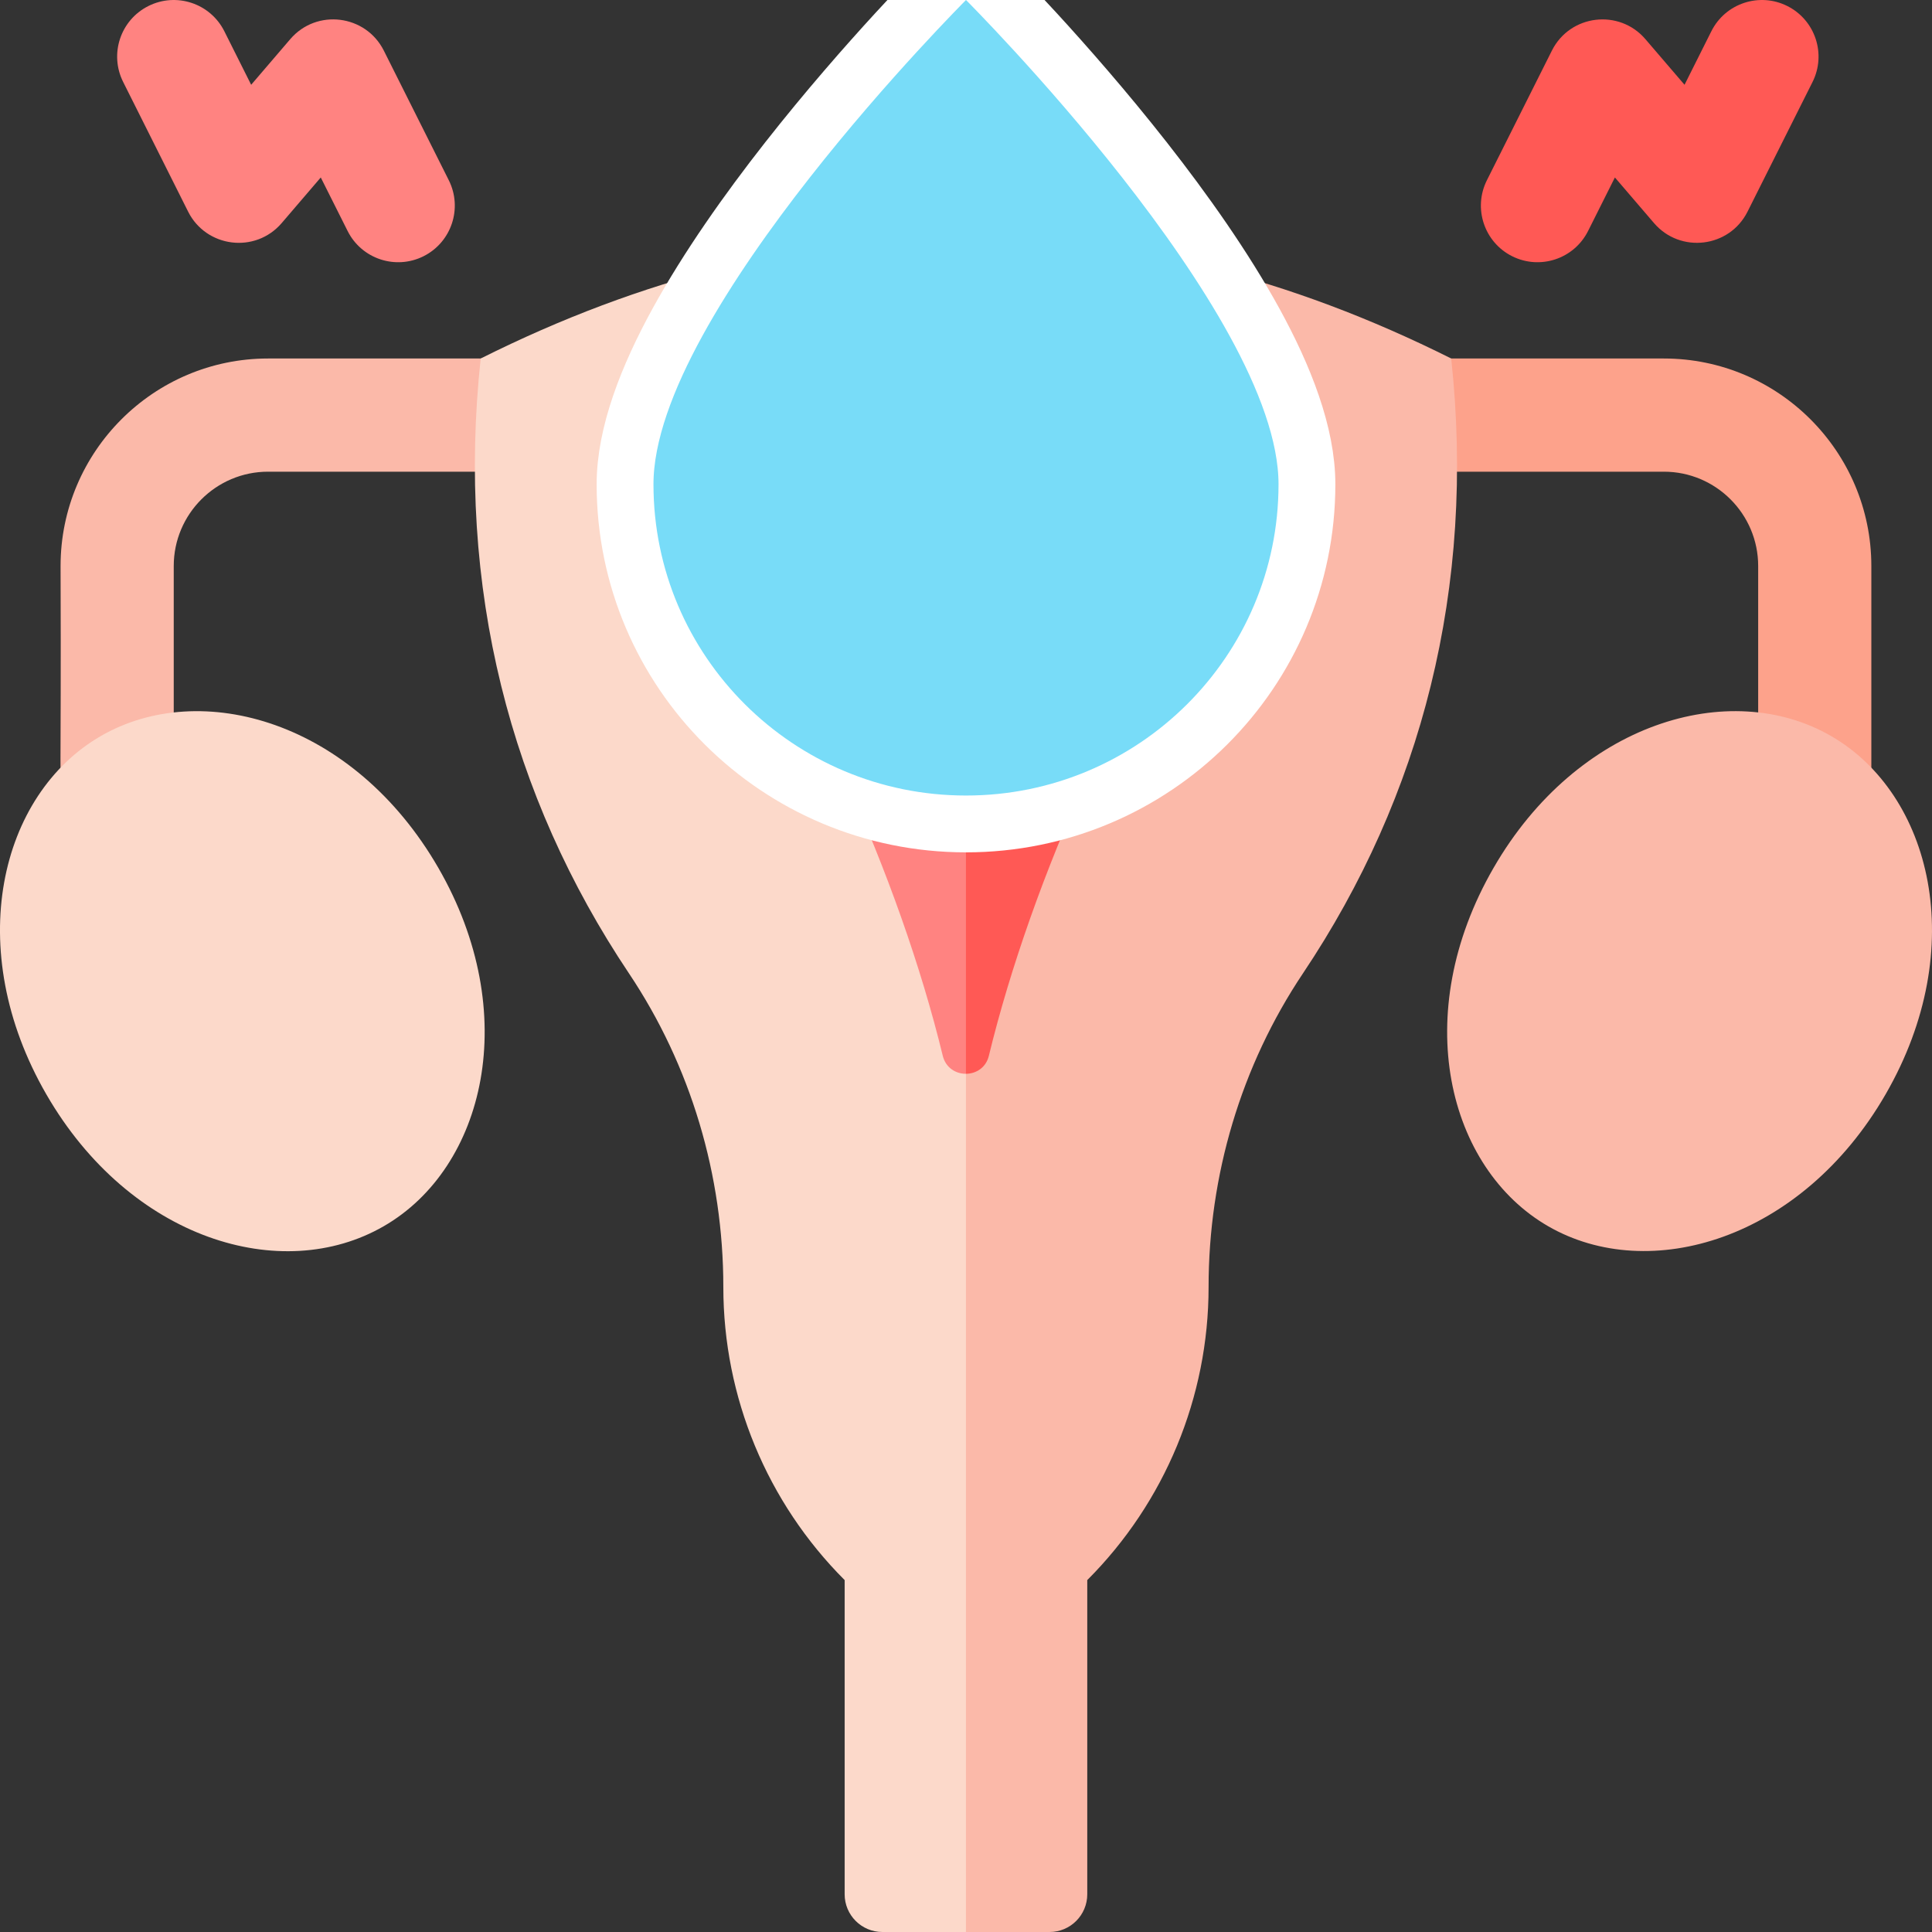 <svg width="68" height="68" viewBox="0 0 68 68" fill="none" xmlns="http://www.w3.org/2000/svg">
<rect x="0" y="0" width="68" height="68" fill="#333333" stroke="none"/>
<g clip-path="url(#clip0_1_125)">
<path d="M65.865 19.922V27.36C65.865 27.56 65.836 27.754 65.78 27.936C64.8 26.692 63.467 25.943 61.882 25.743V19.922C61.882 18.091 60.393 16.602 58.562 16.602H50.197V12.618H58.562C62.59 12.618 65.865 15.894 65.865 19.922Z" fill="#FDA28B"/>
<path d="M17.715 12.618V16.602H9.435C7.604 16.602 6.115 18.091 6.115 19.922V25.745C4.556 25.938 3.208 26.677 2.217 27.936C2.067 27.447 2.161 27.791 2.132 19.922C2.132 15.894 5.408 12.618 9.435 12.618L17.715 12.618Z" fill="#FBB9A9"/>
<path d="M16.919 12.618C16.051 20.688 17.965 28.029 22.135 34.256C24.321 37.52 25.459 41.374 25.459 45.303C25.459 49.17 26.994 52.879 29.729 55.614V66.672C29.729 67.405 30.323 68 31.056 68H33.998L35.326 66.008V10.381L33.998 8.345C28.306 8.345 22.612 9.769 16.919 12.618Z" fill="#FCD9CA"/>
<path d="M51.078 12.618C45.388 9.77 39.694 8.345 33.998 8.345V68H36.941C37.674 68 38.268 67.405 38.268 66.672V55.614C41.002 52.879 42.538 49.17 42.538 45.303C42.538 41.374 43.676 37.52 45.862 34.256C50.032 28.029 51.946 20.689 51.078 12.618Z" fill="#FBB9A9"/>
<path d="M25.766 16.395C24.61 16.395 23.96 17.719 24.663 18.636C28.309 23.389 31.672 30.943 33.182 37.159C33.286 37.585 33.643 37.796 33.998 37.794L35.326 33.225V17.731L33.998 16.395H25.766Z" fill="#FF8381"/>
<path d="M42.231 16.395H33.998V37.794C34.351 37.792 34.703 37.581 34.805 37.159C36.311 30.956 39.693 23.383 43.334 18.636C44.037 17.719 43.387 16.395 42.231 16.395ZM62.907 0.212C61.924 -0.281 60.727 0.116 60.234 1.1L59.29 2.984L57.913 1.378C56.99 0.301 55.26 0.507 54.621 1.782L52.334 6.344C51.841 7.328 52.239 8.525 53.222 9.018C54.202 9.509 55.4 9.117 55.895 8.13L56.839 6.246L58.216 7.852C59.139 8.929 60.87 8.723 61.508 7.448L63.795 2.886C64.288 1.902 63.89 0.705 62.907 0.212Z" fill="#FF5955"/>
<path d="M13.509 1.781C12.873 0.514 11.145 0.294 10.216 1.378L8.84 2.984L7.896 1.1C7.403 0.116 6.206 -0.281 5.223 0.212C4.239 0.705 3.842 1.902 4.335 2.885L6.621 7.448C7.255 8.714 8.983 8.937 9.914 7.852L11.29 6.246L12.235 8.13C12.73 9.118 13.929 9.509 14.908 9.018C15.891 8.525 16.289 7.328 15.796 6.344L13.509 1.781Z" fill="#FF8381"/>
<path d="M64.447 25.905C60.881 23.846 55.52 25.433 52.568 30.547C49.587 35.712 50.959 41.12 54.488 43.158C58.054 45.217 63.415 43.63 66.367 38.516C69.348 33.351 67.976 27.943 64.447 25.905Z" fill="#FBB9A9"/>
<path d="M3.55 25.905C-0.016 27.964 -1.322 33.402 1.63 38.516C4.578 43.622 9.914 45.234 13.508 43.158C17.07 41.101 18.383 35.665 15.429 30.547C12.448 25.383 7.08 23.867 3.55 25.905Z" fill="#FCD9CA"/>
<path d="M34.71 -0.704C34.712 -0.703 34.714 -0.701 34.717 -0.698C34.722 -0.692 34.73 -0.684 34.741 -0.673C34.763 -0.651 34.795 -0.618 34.837 -0.576C34.92 -0.492 35.041 -0.368 35.193 -0.209C35.499 0.109 35.934 0.568 36.456 1.137C37.499 2.274 38.892 3.857 40.287 5.635C41.679 7.409 43.09 9.399 44.158 11.347C45.21 13.266 46 15.271 46 17.044C46 23.651 40.623 29 34 29C27.377 29 22 23.651 22 17.044C22 15.271 22.79 13.266 23.842 11.347C24.91 9.399 26.321 7.409 27.713 5.635C29.108 3.857 30.501 2.274 31.544 1.137C32.066 0.568 32.501 0.109 32.807 -0.209C32.959 -0.368 33.08 -0.492 33.163 -0.576C33.205 -0.618 33.237 -0.651 33.259 -0.673C33.27 -0.684 33.278 -0.692 33.283 -0.698C33.286 -0.701 33.288 -0.703 33.29 -0.704L34 -1.414L34.71 -0.704Z" fill="#78DCF8" stroke="white" stroke-width="2"/>
</g>
<defs>
<clipPath id="clip0_1_125">
<rect width="68" height="68" fill="white"/>
</clipPath>
</defs>
</svg>
